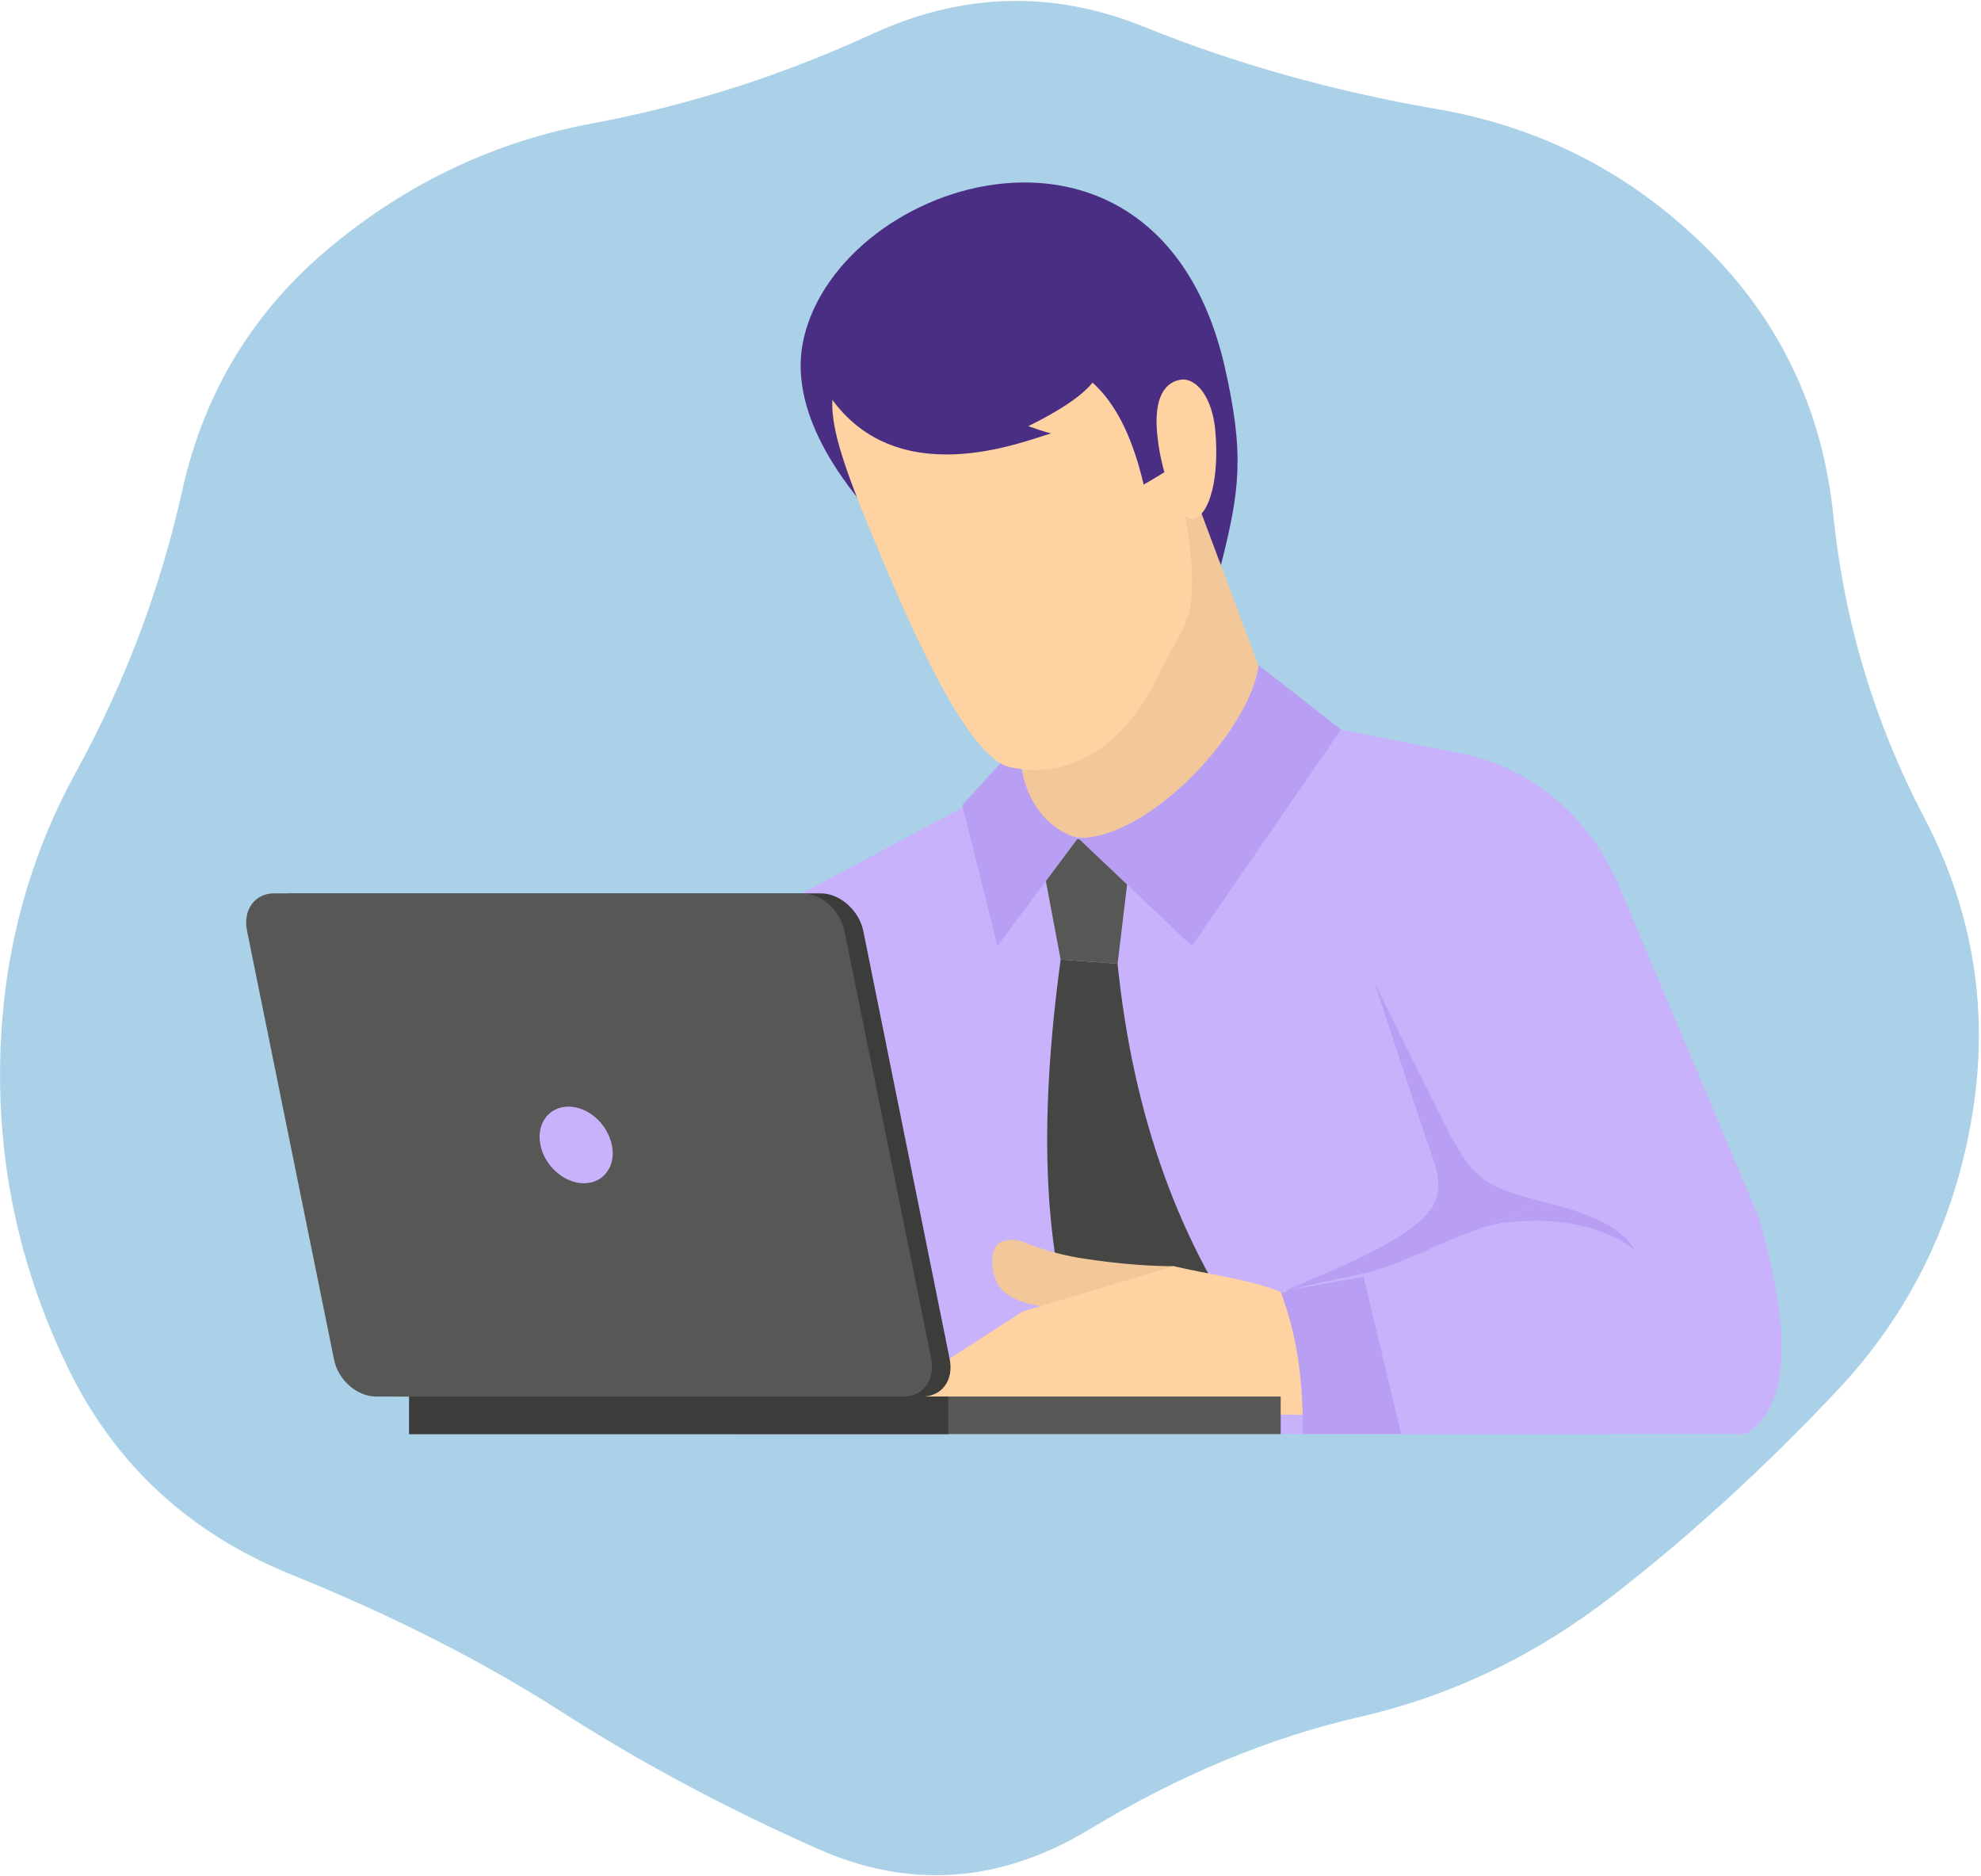 <svg width="396" height="375" fill="none" xmlns="http://www.w3.org/2000/svg"><path opacity=".5" d="M163.397 369.476c-18.445-8.193-35.492-17.311-51.142-27.354-15.65-10.043-33.658-19.186-54.022-27.431-20.365-8.244-35.23-21.978-44.596-41.202C4.27 254.265-.268 234.07.024 212.905c.292-21.166 5.343-40.691 15.153-58.577 9.81-17.886 16.9-36.67 21.27-56.351 4.369-19.682 14.272-35.915 29.71-48.701 15.438-12.786 32.811-20.983 52.12-24.59 19.309-3.609 37.995-9.57 56.058-17.886 18.063-8.316 36.191-8.794 54.383-1.433 18.192 7.362 37.67 12.832 58.434 16.413 20.763 3.58 38.634 12.72 53.61 27.42 14.977 14.699 23.554 32.664 25.73 53.896 2.177 21.231 8.226 41.329 18.149 60.293 9.922 18.964 13.092 38.984 9.508 60.062-3.583 21.077-12.578 39.26-26.985 54.548-14.406 15.288-29.318 28.913-44.733 40.874-15.416 11.962-32.237 20.036-50.464 24.223-18.227 4.187-36.268 11.678-54.122 22.475-17.855 10.796-36.005 12.098-54.449 3.905z" fill="#57A4D0"/><path d="M244.048 112.997c3.762-14.902 4.823-22.093.675-40.12-13.505-57.212-76.398-37.516-84.019-5.42-3.569 14.902 8.296 29.596 14.566 36.578 6.174 7.086 66.27-1.146 68.778 8.962z" fill="#492E83"/><path d="M203.63 128.524l33.569-33.868 14.663 39.183 9.26 24.698-56.045 18.758-1.447-48.771z" fill="#F2C799"/><path d="M200.254 157.182c11.961 18.862 32.99 9.796 67.813-11.359l24.212 4.794c13.891 2.813 25.659 12.713 31.447 26.677l27.878 66.069-30.097 43.247H146.235l14.084-108.065 39.935-21.363z" fill="#C8B2FB"/><path d="M223.404 192.613l-11.383-.833c-4.34 32.096-4.147 61.379 5.981 84.618l33.569-6.149c-15.82-21.258-25.08-47.311-28.167-77.636z" fill="#454544"/><path d="M204.402 248.157a54.224 54.224 0 0011.286 3.23c5.884.938 12.733 1.668 18.906 1.668 1.254 0-6.849 8.337-9.646 8.753-4.534.626-6.366.938-10.9.209-4.437-.834-11.576-1.042-14.277-4.898-1.832-2.71-1.929-7.295-.096-8.649 1.061-.834 3.473-.834 4.727-.313z" fill="#F2C799"/><path d="M234.594 253.055l-30.192 9.066-29.518 19.07 54.115-1.459c6.56 3.439 13.698 3.231 21.319 3.127 2.797-.105 5.498-.209 8.392-.105 7.138.313 12.058-7.919 8.585-14.797-5.788-11.359-19.1-11.776-32.701-14.902z" fill="#FFD2A1"/><path d="M272.602 255.139l-16.592 3.022c2.991 8.233 4.438 15.84 4.438 28.449h19.678l-7.524-31.471z" fill="#B99FF4"/><path d="M189.836 271.604l-17.267-85.556c-.868-4.168-4.727-7.503-8.489-7.503H58.55c-3.858 0-6.27 3.335-5.498 7.503l17.363 85.556c.869 4.169 4.63 7.503 8.49 7.503h105.529c3.859 0 6.27-3.334 5.402-7.503z" fill="#3C3C3B"/><path d="M180.672 279.107H75.142c-3.762 0-7.62-3.334-8.392-7.503l-17.364-85.556c-.868-4.168 1.544-7.503 5.402-7.503h105.53c3.859 0 7.621 3.335 8.489 7.503l17.363 85.556c.772 4.169-1.64 7.503-5.498 7.503z" fill="#575756"/><path d="M122.312 228.878c.868 4.168-1.64 7.607-5.595 7.607s-7.813-3.439-8.681-7.607c-.869-4.273 1.639-7.711 5.594-7.711s7.814 3.438 8.682 7.711z" fill="#C8B2FB"/><path d="M256.009 286.61H81.798v-7.503h174.211v7.503z" fill="#575756"/><path d="M81.798 286.61h107.748v-7.503H81.798v7.503z" fill="#3C3C3B"/><path d="M351.603 243.363l-45.434-2.188-33.569 13.964 7.524 31.471h68.778c9.26-5.523 9.067-21.05 2.701-43.247z" fill="#C8B2FB"/><path d="M223.404 192.613l-11.382-.834-4.534-24.072h18.906l-2.99 24.906z" fill="#575756"/><path d="M215.494 167.499l-16.109 21.571-7.042-28.136 11.576-12.714c-.579 8.233 3.472 16.986 11.575 19.279zm.001-.001l22.765 21.572 29.807-43.247-16.495-12.922c-1.254 12.192-21.222 34.702-36.077 34.597z" fill="#B99FF4"/><path d="M178.936 117.791c4.244 9.691 14.952 33.868 22.958 35.535 6.367 1.355 11.865.313 17.46-3.335 5.691-3.647 9.646-9.587 12.636-15.839 2.894-6.149 5.885-8.963 6.27-15.736.29-6.461-.868-12.818-2.025-19.07-1.447-7.191-2.798-14.486-4.148-21.676-.965-5.419-2.122-11.046-5.209-15.527-3.183-4.481-8.199-7.295-13.408-8.337-5.209-.938-29.518-.104-42.637 16.048-7.524 9.275-5.98 15.11 8.103 47.937z" fill="#FFD2A1"/><path d="M234.112 69.854c-1.929-6.357-5.595-12.297-10.997-15.423-3.955-2.188-8.489-2.71-12.926-2.814-6.463-.208-29.324 2.606-35.691 3.856v19.07c22.09-2.084 45.627-14.068 54.115 22.301 2.412-1.354 5.692-3.438 8.007-4.793-.29-6.565-.579-15.84-2.508-22.197z" fill="#492E83"/><path d="M242.986 86.632c.676 8.753-1.061 15.84-4.147 16.986-3.087 1.25-6.656-8.858-7.428-16.048-.868-7.087.868-11.046 4.534-11.672 3.183-.52 6.559 3.543 7.041 10.734z" fill="#FFD2A1"/><path d="M219.353 71.313c-8.392-3.647-14.855-9.796-23.923-10.63-.482-.104-21.414 4.586-21.897 4.899-6.463 4.168-7.041 4.793-8.199 12.817 13.408 20.634 39.453 9.692 44.759 8.233-1.544-.417-3.087-.938-4.534-1.46 12.636-6.252 15.53-10.629 13.794-13.859z" fill="#492E83"/><path d="M256.01 258.474c0-.104.097-.104.097-.104l-.097.104z" fill="#E8C093"/><path d="M256.781 258.057c5.498-2.71 27.974-10.63 30.289-18.445.772-2.397.386-4.898-.386-7.295-4.051-11.984-8.006-23.968-11.961-36.057 4.533 9.275 9.164 18.55 13.794 27.824 2.026 4.065 4.148 8.337 7.524 11.151 3.569 3.126 10.514 4.273 17.17 6.252l-7.042-.312-10.996 4.585c-3.666 1.251-7.524 3.022-11.19 4.69l-6.463 2.605c-6.077 2.188-13.601 2.918-19.968 4.898l-.771.104z" fill="#B99FF4"/><path d="M256.106 258.369c.193-.104.386-.208.675-.312l.772-.104c-.483.104-.965.312-1.447.416z" fill="#CAE0E8"/><path d="M277.52 253.055l6.463-2.606c-2.219.938-4.438 1.876-6.463 2.606zm49.388-3.127c-5.498-4.481-13.408-5.94-20.064-5.94-2.411 0-4.63.209-6.559.417-1.64.313-3.377.73-5.113 1.355l10.997-4.585 7.042.312c5.594 1.668 10.996 3.96 13.697 8.441z" fill="#B99FF4"/></svg>